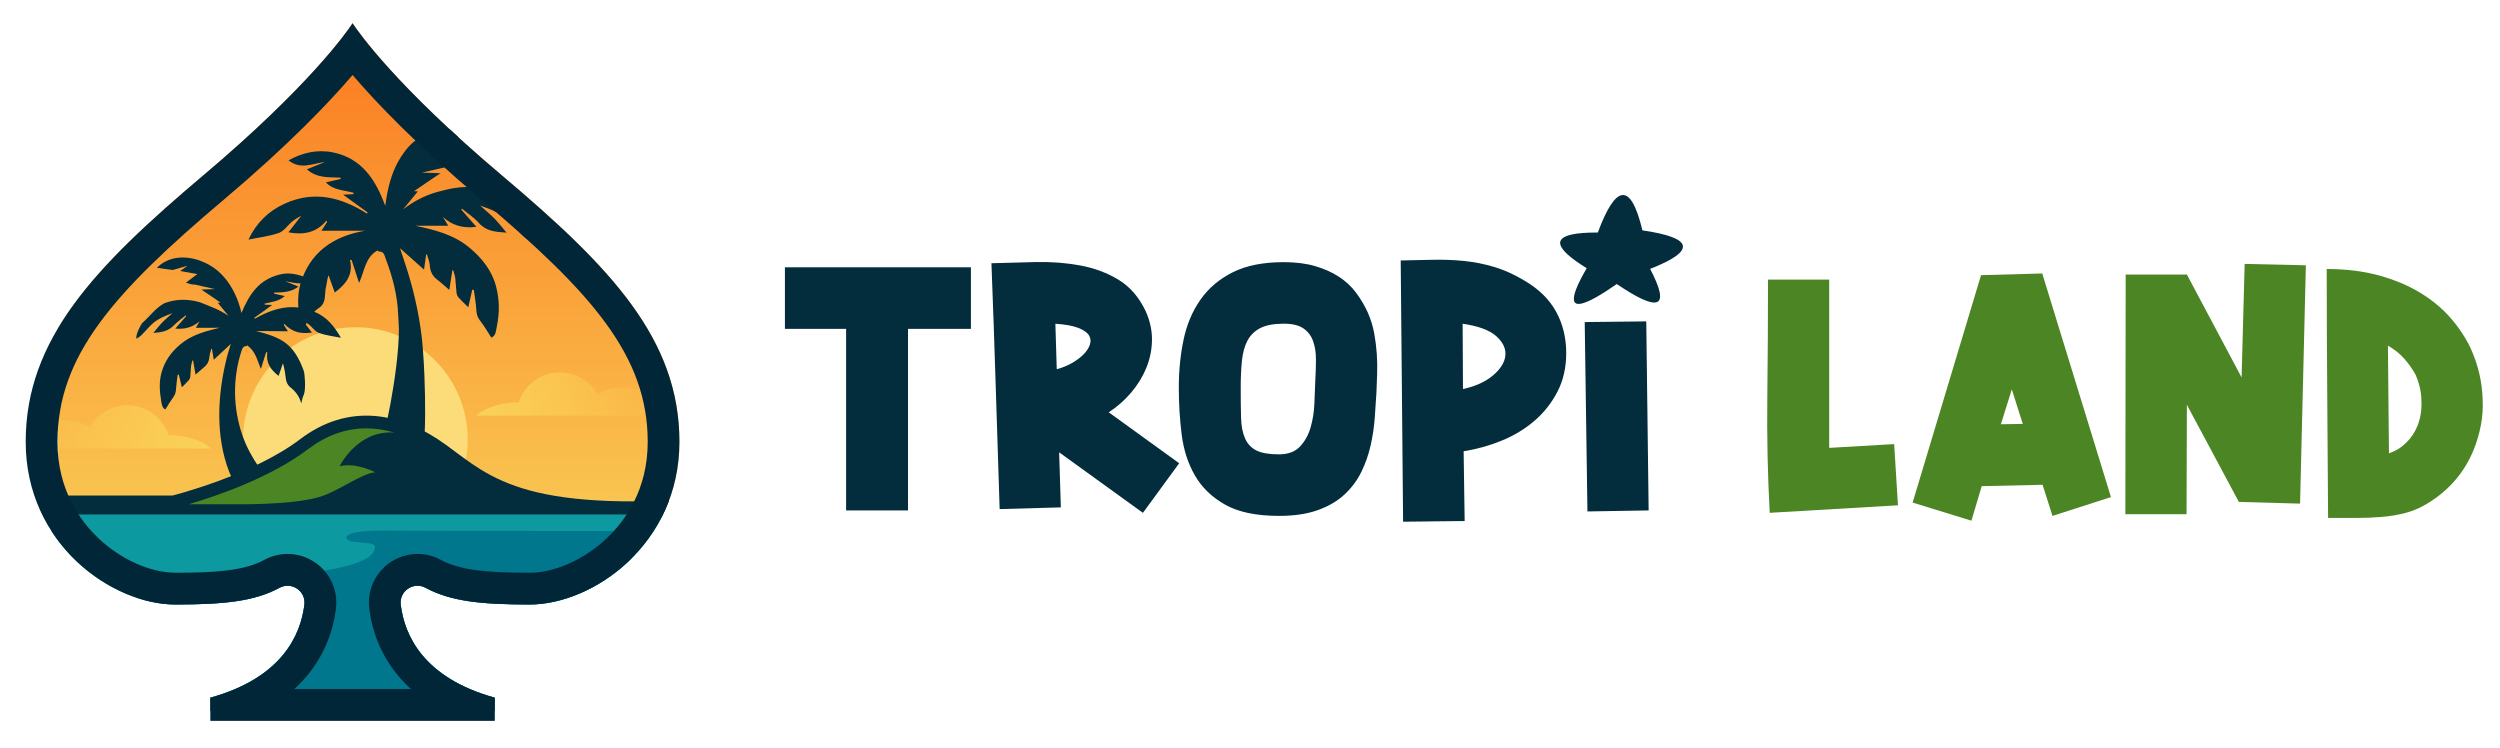 <?xml version="1.0" encoding="UTF-8"?>
<svg xmlns="http://www.w3.org/2000/svg" xmlns:xlink="http://www.w3.org/1999/xlink" version="1.1" id="Layer_2" x="0px" y="0px" viewBox="0 0 1200.52 359.33" style="enable-background:new 0 0 1200.52 359.33;" xml:space="preserve">
<style type="text/css">
	.st0{clip-path:url(#SVGID_00000149363468711656682660000002655627778240996523_);}
	.st1{fill:url(#SVGID_00000101802754270125867900000016280402236075114174_);}
	.st2{fill:#FCDC79;}
	.st3{fill:#032C3D;}
	.st4{fill:#4C8624;}
	.st5{fill:#0D99A0;}
	.st6{fill:#01778E;}
	.st7{fill:url(#SVGID_00000108308992787851091040000005902705781600440486_);}
	.st8{fill:url(#SVGID_00000170994523370549375850000007086044647593791362_);}
	.st9{fill:#002638;}
</style>
<g>
	<g>
		<g>
			<defs>
				<path id="SVGID_1_" d="M240.98,84.18c-50.7-42.79-68.77-68.67-71.47-72.75l-0.19-0.29l-0.19,0.29      c-2.7,4.08-20.77,29.96-71.47,72.75c-52.24,44.1-85.32,78.6-85.32,127.97c0,49.37,41.7,78.13,71.89,78.13      c22.71,0,37.76-1.4,49.95-8c5.85-3.17,12.81,1.52,11.99,8.12c-1.8,14.63-10.84,35.12-45.17,44.62v11.14h68.11h0.38h68.11v-11.14      c-34.33-9.5-43.37-29.99-45.17-44.62c-0.81-6.6,6.15-11.29,11.99-8.12c12.19,6.6,27.24,8,49.95,8      c30.2,0,71.89-28.76,71.89-78.13C326.29,162.79,293.22,128.28,240.98,84.18z"></path>
			</defs>
			<clipPath id="SVGID_00000009582635445567600990000018357185073416361899_">
				<use xlink:href="#SVGID_1_" style="overflow:visible;"></use>
			</clipPath>
			<g style="clip-path:url(#SVGID_00000009582635445567600990000018357185073416361899_);">
				
					<linearGradient id="SVGID_00000107579466000574852300000013957280481027264675_" gradientUnits="userSpaceOnUse" x1="190.047" y1="286.514" x2="190.047" y2="-11.595">
					<stop offset="0" style="stop-color:#F9D359"></stop>
					<stop offset="1" style="stop-color:#FB711B"></stop>
				</linearGradient>
				
					<rect x="27.9" y="-18.01" style="fill:url(#SVGID_00000107579466000574852300000013957280481027264675_);" width="324.3" height="265.07"></rect>
				<circle class="st2" cx="170.65" cy="211.08" r="53.94"></circle>
				<path class="st3" d="M250.52,105.06L250.52,105.06c-2.84-4.44-7.56-9.97-14.7-12.98c0,0,0.01,0,0.01,0      c-9.29-4.82-23.19-0.57-23.19-0.57l0,0c-6.8,1.51-13.13,4.44-19.07,9.05c2.34-2.85,4.67-5.7,7.1-8.66      c-0.83-0.05-1.62-0.09-1.84-0.1c2.55-1.74,5.32-3.64,8.13-5.56l4.6-3.06l-8.95-0.29c4.08-0.93,8.16-1.86,13.1-2.99      c0.01,0.01,0.02,0.01,0.02,0.02l5.99-1.31l-7.49-5.57l7.49-3.18l-3.26-2.99c0,0,5.8-4.53,9.36-4.53c0,0-13.02-2.2-24.16,2.84      c0,0-0.01,0-0.01,0c-5.36,1.81-9.48,7.43-11.77,11.27c-0.09,0.15-0.18,0.3-0.27,0.46c-0.22,0.38-0.42,0.73-0.6,1.06      c-0.09,0.16-0.18,0.32-0.26,0.48c-0.57,1.09-0.88,1.78-0.88,1.78l0,0c-2.6,5.62-3.99,11.92-4.88,18.61      c-4.63-12.61-11.25-22.79-25.04-25.65c-7.61-1.57-14.76,0.14-21.38,3.8c5.73,4.67,11.62,1.49,17.52,0.78      c-2.82,1.15-5.65,2.3-8.7,3.54c4.78,4.32,10.52,3.75,16.07,3.97c0.05,0.22,0.09,0.45,0.14,0.67c-2.38,0.54-4.76,1.07-7.11,1.6      c3.5,3.86,8.7,3.71,13.3,5.02c-0.03,0.23-0.07,0.45-0.1,0.68c-1.52,0.07-3.05,0.13-4.93,0.22c4.09,2.97,7.93,5.75,11.77,8.54      c-0.1,0.19-0.2,0.39-0.3,0.58c-12.44-7.95-25.46-11.17-39.51-4.8c-7.85,3.56-13.63,9.3-17.41,17.26      c5.06-1.04,10-1.58,14.57-3.18c2.43-0.85,4.17-3.58,6.3-5.37c1.34-1.12,2.82-2.05,4.47-2.84c-2.04,2.61-4.07,5.22-6.16,7.9      c7.27,1.37,13.45,0.2,18.26-5.63c0.11,0.22,0.22,0.43,0.33,0.65c-0.92,1.42-1.83,2.84-2.71,4.21c7.03,0,13.99,0,20.96,0      c-15.7,2.69-26.62,10.61-31.13,25.67c-0.5,1.83-1.96,8.29-0.15,16.39c0.09,0.13,0.18,0.27,0.26,0.41c0.84,1.46,1,3.3,1.61,5.54      c0,0,1.4-7.22,7.57-11.15c3.42-2.58,2.22-6.58,3.07-9.96c0.44-1.76,0.5-3.62,1.21-5.55c0.98,2.75,1.96,5.49,2.97,8.34      c5.27-3.92,9.02-8.45,7.32-15.7c0.26,0.02,0.52,0.03,0.78,0.05c1.14,3.49,2.28,6.98,3.6,11.02c2.65-5.72,2.87-12.32,8.92-15.64      c0.03,0.04,0.24,0.56,0.41,0.55c2.78-0.19,2.92,2.17,3.56,3.83c3.25,8.5,5.5,17.25,5.87,26.39c0.09,2.2,0.23,4.42,0.35,6.63      c0.05,11.57-2.24,26.34-3.97,35.84c-0.7,3.57-1.4,7.15-1.89,9.55l0,0l0,0c-0.29,1.41-0.5,2.42-0.59,2.78      c-0.38,1.51-5.24,23.5-7.72,34.71c7.55,0,15.11,0,22.67,0c1.5-7.67,2.48-15.5,3.1-23.12c0-0.01,0-0.01,0-0.02      c1.34-10.21,1.11-25.15,0.69-35.76c0-0.24,0-0.48-0.01-0.72c-0.18-4.78-0.44-8.89-0.68-12.09c0-0.01,0-0.01,0-0.01l0,0      c-0.28-3.67-0.53-6.13-0.63-7c-1.43-11.69-4.02-23.18-7.75-34.48c-0.9-2.73-1.81-5.45-2.7-8.12c3.78,3.37,7.47,6.66,11.55,10.3      c0.38-2.7,0.7-4.95,1.01-7.2c0.12-0.06,0.25-0.11,0.37-0.17c0.48,1.73,1.28,3.44,1.38,5.19c0.17,2.94,1.2,5.2,3.56,6.98      c1.99,1.5,3.8,3.22,5.82,4.96c0.51-3.29,0.98-6.33,1.46-9.37c0.14-0.03,0.27-0.07,0.41-0.1c0.34,1.27,0.84,2.52,1,3.81      c0.29,2.34,0.3,4.72,0.59,7.06c0.1,0.83,0.53,1.74,1.09,2.36c1.38,1.53,2.92,2.92,4.57,4.55c0.69-3.07,1.29-5.72,1.89-8.37      c0.26-0.01,0.51-0.03,0.77-0.04c0.42,3.23,1.01,6.45,1.2,9.7c0.11,1.94,0.49,3.47,1.74,5.06c2.02,2.55,3.64,5.42,5.49,8.27      c2.26-1.06,2.18-3.41,2.61-5.42c1.37-6.43,1.3-12.87-0.38-19.25c-2.01-7.64-6.72-13.46-12.62-18.44      c-7.53-6.36-16.66-8.64-26.12-10.65c5.06,0,10.11,0,15.77,0c-1.04-1.76-1.78-2.99-2.52-4.23c4.44,4.11,9.71,5.59,16.05,4.75      c-2.49-2.84-4.87-5.55-7.25-8.26c0.12-0.15,0.24-0.3,0.35-0.46c2.73,2.26,5.78,4.23,8.1,6.86c3.47,3.94,7.9,4.31,13.29,4.65      c-2.18-2.56-3.87-4.79-5.82-6.78c-1.99-2.04-4.22-3.85-6.86-6.22c4.9,1.68,9.16,3.39,12.64,6.37c2.93,2.5,5.35,5.58,8.11,8.29      c0.91,0.89,2.1,1.51,3.2,2.21C254.82,110.83,250.52,105.06,250.52,105.06z"></path>
				<path class="st3" d="M109.07,171.11c-0.04,0.16-0.08,0.32-0.12,0.48c-4.5,17.84-5.62,37.71,1.17,55.14      c0.49,1.27,3.02,6.35,5.88,11.61h19.02c-7.3-9.18-14.68-17.88-18.65-29.39c-4.45-12.92-4.71-27.02-0.52-40.04      c0.43-1.32,0.74-2.72,2.52-2.72c0.11,0,0.25-0.29,0.28-0.39c4.06,2.84,4.82,7.03,6.63,11.39c0.83-2.68,1.67-5.36,2.51-8.04      c0.19-0.01,0.38-0.02,0.57-0.03c-0.66,5.23,1.43,8.24,5.43,11.4c0.69-2.03,1.39-4.05,2.09-6.08c0.42,1.35,0.63,2.64,0.91,4.04      c0.53,2.69,0.17,5.17,2.31,7.22c2.74,2.13,4.74,4.66,5.57,8.08c0.33-1.37,0.52-2.76,1.12-4.05c0.06-0.12,0.14-0.09,0.17-0.4      c0.95-2.47,0.44-9.84-0.14-11.4c-4.76-12.93-10.6-15.86-22.84-18.97c5.11,0.06,10.19,0.02,15.29,0.13      c-0.66-1.03-1.31-2.05-1.98-3.08c0.08-0.16,0.16-0.31,0.25-0.47c3.89,4.03,7.81,4.9,13.27,4.14c-1.49-1.92-2.98-3.84-4.47-5.75      c1.13,0.56,2.28,1.27,3.23,2.07c1.52,1.27,2.73,3.2,4.58,3.86c3.49,1.26,7,1.61,10.58,2.34c-3.12-5.4-6.76-10.03-12.66-12.44      c-10.57-4.3-19.1-2.04-28.74,3.28c-0.08-0.11-0.15-0.28-0.22-0.41c2.87-2.06,5.74-4.12,8.61-6.17c-1.2-0.06-2.4-0.11-3.6-0.17      c-0.02-0.16-0.05-0.33-0.07-0.49c3.55-0.85,6.88-1.11,9.7-3.62c-1.73-0.39-3.45-0.78-5.18-1.18c0.03-0.16,0.07-0.32,0.1-0.49      c4.37-0.11,8.05-0.17,11.67-2.88c-2.1-0.86-4.21-1.72-6.31-2.58c4.7,0.78,8.4,2.18,12.7-0.6c-5.02-2.23-9.92-4.04-15.47-2.62      c-10.06,2.57-14.46,9.38-18.33,18.5c-0.04-0.2-0.08-0.41-0.12-0.61c-0.71-3.23-4.73-18.53-18.33-23.96l0,0      c0,0-13.01-6.3-22.16,2.86l7.63,1.02l7.12-2.03l-3.56,2.54l7.93,1.4c0.09,0.04,0.18,0.08,0.28,0.12      c-1.81,1.35-3.62,2.71-5.44,4.06c1.39,0.49,2.87,1,4.36,0.95c0.01,0,0.01-0.01,0.02-0.01c3.17,0.71,6.35,1.43,9.52,2.15      c-2.16,0.08-4.34,0.14-6.49,0.24c0.97,0.64,2.42,1.6,3.28,2.18c2.13,1.44,3.9,2.67,5.94,4.07c-0.46,0.02-0.89,0.05-1.34,0.07      c1.71,2.09,3.42,4.19,5.13,6.28c-4.27-2.98-9-4.61-13.8-6.54c-5.75-1.6-11.3-1.62-16.9,0.46c-4.48,2.43-6.86,6.2-10.72,9.57      c0,0,0.48-0.68-0.15,0.21c-0.79,1.12-2.96,5.14-2.66,7.32c0.73-0.43,1.6-0.93,2.28-1.58c2.05-1.98,3.68-4.18,5.91-6.04      c2.66-2.22,5.91-3.49,9.16-4.69c-1.63,1.5-3.43,2.96-4.96,4.55c-1.54,1.59-2.81,3.29-4.23,4.96c3.75-0.31,6.9-0.7,9.66-3.45      c1.84-1.83,3.84-3.39,5.89-4.98c0.08,0.11,0.17,0.22,0.26,0.33c-1.75,2-3.5,4.01-5.25,6.01c4.58,0.37,8.08-0.51,11.65-3.46      c-0.61,1.03-1.21,2.06-1.82,3.09c3.8,0,7.61,0.01,11.4-0.03c-6.86,1.75-13.29,3.31-18.84,7.98c-4.34,3.66-7.43,7.9-8.99,13.44      c-1.3,4.63-0.95,9.21-0.15,13.96c0.25,1.48,0.48,3.05,1.94,3.88c1.26-2.01,2.52-4.12,3.91-6.02c0.86-1.18,1.13-2.28,1.23-3.69      c0.17-2.37,0.48-4.69,0.79-7.04c0.18,0.01,0.37,0.02,0.56,0.02c0.49,2.02,0.97,4.04,1.45,6.06c1.1-1.11,2.26-2.16,3.28-3.34      c0.42-0.48,0.7-1.09,0.77-1.7c0.21-1.73,0.18-3.42,0.38-5.13c0.11-0.95,0.45-1.85,0.68-2.77c0.1,0.02,0.2,0.05,0.3,0.07      c0.39,2.26,0.77,4.52,1.16,6.79c1.36-1.24,2.77-2.46,4.18-3.64c1.68-1.4,2.32-2.92,2.52-5.08c0.12-1.29,0.57-2.53,0.93-3.77      c0.09,0.04,0.18,0.08,0.27,0.12c0.29,1.74,0.57,3.48,0.85,5.22c2.75-2.52,5.47-5.05,8.21-7.62      C110.25,167.32,109.67,168.78,109.07,171.11z"></path>
				<path class="st3" d="M25.95,237.95h56.92c0,0,38.21-9.55,61.3-27.07s48.17-13.14,70.06,2.79s38.21,34.23,140.92,24.28v10.29      H24.76L25.95,237.95z"></path>
				<path class="st4" d="M154.33,238.35c8.4-2.73,20.1-11.35,25.87-11.54c0,0-9.35-4.98-17.12-2.89c0,0,8.47-17.51,26.29-16.2      c-4.55-1.34-9.05-2.02-13.49-2.02c-9.81,0-19.24,3.38-28.02,10.05c-18.33,13.91-45.12,22.83-57.22,26.39h22.08      C112.73,242.13,140.86,242.73,154.33,238.35z"></path>
				<rect x="24.89" y="247.06" class="st5" width="324.16" height="94.26"></rect>
				<path class="st6" d="M306.59,255c0,0-97.13,0-121.54-0.2c-23.66-0.19-19.51,4.78-15.72,5.31s10.98,0.36,10.68,2.39      c-0.39,2.63,1.06,12.61-67.94,15.26c-33.98,1.31-73.78,17.38-76.16,34.1c-2.39,16.72-2.65,29.46-2.65,29.46h251.85L306.59,255z"></path>
				
					<linearGradient id="SVGID_00000080183564863445735100000003779013462512764822_" gradientUnits="userSpaceOnUse" x1="228.677" y1="189.214" x2="320.044" y2="189.214">
					<stop offset="0" style="stop-color:#F9D359"></stop>
					<stop offset="1" style="stop-color:#FED256;stop-opacity:0"></stop>
				</linearGradient>
				<path style="fill:url(#SVGID_00000080183564863445735100000003779013462512764822_);" d="M320.04,199.59      c-2.63-7.87-10.91-13.62-20.73-13.62c-4.59,0-8.85,1.26-12.35,3.41c-3.58-6.29-10.34-10.54-18.09-10.54      c-9.24,0-17.07,6.03-19.78,14.36c-8.65,0.06-16.2,2.6-20.42,6.39H320.04z"></path>
				
					<linearGradient id="SVGID_00000113321238609778217390000011832739566953871017_" gradientUnits="userSpaceOnUse" x1="664.121" y1="204.982" x2="755.487" y2="204.982" gradientTransform="matrix(-1 0 0 1 765.446 0)">
					<stop offset="0" style="stop-color:#F9D359"></stop>
					<stop offset="1" style="stop-color:#FED256;stop-opacity:0"></stop>
				</linearGradient>
				<path style="fill:url(#SVGID_00000113321238609778217390000011832739566953871017_);" d="M9.96,215.36      c2.63-7.87,10.91-13.62,20.73-13.62c4.59,0,8.85,1.26,12.35,3.41c3.58-6.29,10.34-10.54,18.09-10.54      c9.24,0,17.07,6.03,19.78,14.36c8.65,0.06,16.2,2.6,20.42,6.39H9.96z"></path>
			</g>
		</g>
		<path class="st9" d="M169.32,36.01c11.19,13.11,30.57,33.46,61.82,59.84c52.99,44.73,79.9,75,79.9,116.31    c0,22.99-10.78,37.95-19.82,46.46c-10.75,10.12-24.86,16.4-36.81,16.4c-19.83,0-33.17-1.01-42.68-6.16    c-3.45-1.87-7.32-2.86-11.2-2.86c-6.7,0-13.1,2.89-17.56,7.93c-4.41,4.99-6.48,11.67-5.66,18.33    c1.26,10.25,5.71,25.62,20.02,38.64h-27.82h-0.38h-27.82c14.31-13.02,18.76-28.39,20.02-38.64c0.82-6.66-1.24-13.34-5.66-18.33    c-4.46-5.04-10.86-7.93-17.56-7.93c-3.88,0-7.75,0.99-11.2,2.86c-9.51,5.15-22.85,6.16-42.68,6.16c-11.95,0-26.06-6.29-36.81-16.4    c-9.04-8.51-19.82-23.48-19.82-46.46c0-41.32,26.91-71.58,79.9-116.31C138.75,69.47,158.12,49.13,169.32,36.01 M169.32,11.15    l-0.19,0.29c-2.7,4.08-20.77,29.96-71.47,72.75c-52.24,44.1-85.32,78.6-85.32,127.97c0,49.37,41.7,78.13,71.89,78.13    c22.71,0,37.76-1.4,49.95-8c1.29-0.7,2.63-1.01,3.92-1.01c4.61,0,8.7,3.99,8.07,9.14c-1.8,14.63-10.84,35.12-45.17,44.62v11.14    h68.11h0.38h68.11v-11.14c-34.33-9.5-43.37-29.99-45.17-44.62c-0.63-5.15,3.46-9.14,8.07-9.14c1.3,0,2.64,0.32,3.92,1.01    c12.19,6.6,27.24,8,49.95,8c30.2,0,71.89-28.76,71.89-78.13c0-49.37-33.07-83.88-85.32-127.97    c-50.7-42.79-68.77-68.67-71.47-72.75L169.32,11.15L169.32,11.15z"></path>
	</g>
	<g>
		<g>
			<path class="st3" d="M376.92,128.36h89.32v29.56h-30.21v87.19h-29.72v-87.19h-29.39V128.36z"></path>
			<path class="st3" d="M532.42,197.99l33.83,24.47l-17.41,23.81l-40.23-29.06l0.82,26.44l-29.39,0.82     c-0.66-19.92-1.29-39.63-1.89-59.11c-0.6-19.48-1.29-39.13-2.05-58.95c6.9-0.22,14.04-0.41,21.43-0.57     c7.39-0.16,14.48,0.39,21.26,1.64c6.79,1.26,12.92,3.56,18.39,6.9c5.47,3.34,9.8,8.35,12.97,15.02c2.08,4.6,3.09,9.22,3.04,13.87     c-0.06,4.65-0.96,9.11-2.71,13.38c-1.75,4.27-4.19,8.24-7.31,11.9C540.05,192.21,536.47,195.36,532.42,197.99z M506.8,155.46     l0.66,21.84c2.52-0.66,4.9-1.61,7.14-2.87c2.24-1.26,4.13-2.65,5.66-4.19c1.53-1.53,2.57-3.12,3.12-4.76     c0.55-1.64,0.38-3.15-0.49-4.52c-0.88-1.37-2.6-2.54-5.17-3.53C515.15,156.44,511.51,155.79,506.8,155.46z"></path>
			<path class="st3" d="M656.88,150.2c1.42,3.28,2.44,6.6,3.04,9.93c0.6,3.34,1.01,6.62,1.23,9.85c0.22,3.23,0.27,6.4,0.16,9.52     c-0.11,3.12-0.22,6.1-0.33,8.95c-0.22,3.83-0.49,7.94-0.82,12.32c-0.33,4.38-0.99,8.76-1.97,13.14     c-0.99,4.38-2.46,8.59-4.43,12.64c-1.97,4.05-4.65,7.66-8.05,10.84c-3.39,3.18-7.66,5.69-12.81,7.55     c-5.15,1.86-11.39,2.79-18.72,2.79c-10.84,0-19.43-1.78-25.78-5.34c-6.35-3.56-11.19-8.21-14.53-13.96     c-3.34-5.75-5.47-12.29-6.4-19.62c-0.93-7.33-1.4-14.89-1.4-22.66c0-8.1,0.77-15.79,2.3-23.07c1.53-7.28,4.24-13.68,8.13-19.21     c3.88-5.53,9.06-9.91,15.52-13.14c6.46-3.23,14.61-4.84,24.47-4.84c5.69,0,10.7,0.63,15.02,1.89c4.32,1.26,8.13,2.96,11.41,5.09     c3.28,2.13,6.05,4.71,8.29,7.72C653.46,143.61,655.35,146.81,656.88,150.2z M631.6,183.04c0.22-3.61,0.33-7.09,0.33-10.43     c0-3.34-0.47-6.29-1.4-8.87c-0.93-2.57-2.49-4.6-4.68-6.08c-2.19-1.48-5.31-2.22-9.36-2.22c-4.82,0-8.59,0.71-11.33,2.13     c-2.74,1.42-4.79,3.45-6.16,6.08c-1.37,2.63-2.24,5.86-2.63,9.69c-0.38,3.83-0.57,8.1-0.57,12.81c0,5.48,0.05,10.24,0.16,14.29     c0.11,4.05,0.74,7.39,1.89,10.02s2.96,4.57,5.42,5.83c2.46,1.26,6.1,1.89,10.92,1.89c4.38,0,7.74-1.26,10.1-3.78     c2.35-2.52,4.05-5.58,5.09-9.2c1.04-3.61,1.64-7.44,1.81-11.49C631.35,189.67,631.49,186.11,631.6,183.04z"></path>
			<path class="st3" d="M732.08,134.77c6.9,4.05,11.96,9.03,15.19,14.94c3.23,5.91,4.84,12.54,4.84,19.87     c0,6.9-1.4,13.05-4.19,18.47c-2.79,5.42-6.49,10.1-11.08,14.04c-4.6,3.94-9.85,7.12-15.76,9.52c-5.91,2.41-11.99,4.1-18.23,5.09     l0.49,33.5l-29.56,0.33l-1.15-125.45c5.36-0.11,10.56-0.22,15.6-0.33c5.03-0.11,9.99,0.08,14.86,0.57     c4.87,0.49,9.69,1.45,14.45,2.87C722.31,129.62,727.16,131.81,732.08,134.77z M702.53,186.82c6.02-1.31,10.84-3.5,14.45-6.57     c3.61-3.06,5.58-6.24,5.91-9.52s-1.12-6.38-4.35-9.28c-3.23-2.9-8.62-4.9-16.17-5.99L702.53,186.82z"></path>
			<path class="st3" d="M791.69,245.11l-29.39,0.49l-1.31-90.94l29.56-0.33L791.69,245.11z"></path>
			<path class="st3" d="M767.29,111.66c4.14-11.16,7.92-17.13,11.32-17.92c3.82-0.89,7.18,4.74,10.09,16.88     c12.23,1.79,18.7,4.21,19.4,7.24c0.72,3.11-4.51,6.87-15.69,11.26c2.36,4.53,3.85,8.1,4.46,10.71c0.73,3.15,0.21,4.94-1.58,5.35     c-2.95,0.69-9.25-2.25-18.91-8.79c-7.79,5.44-13.39,8.56-16.79,9.35c-2.16,0.5-3.4,0.05-3.73-1.36     c-0.57-2.45,1.46-7.64,6.09-15.59c-7.82-4.83-12.05-8.64-12.69-11.42c-0.51-2.2,1.25-3.77,5.27-4.7     C757.52,111.96,761.77,111.63,767.29,111.66z"></path>
		</g>
		<g>
			<path class="st4" d="M849.01,134.28h29.39v80.79l31.2-1.81l1.81,29.39l-61.58,3.61c-0.99-18.06-1.37-36.64-1.15-55.75     C848.9,171.41,849.01,152.67,849.01,134.28z"></path>
			<path class="st4" d="M951.31,132.14l29.39-0.82l33,107.39l-28.08,9.03l-4.76-14.94l-29.23,0.66l-4.93,16.58l-28.24-8.7     L951.31,132.14z M966.09,186.98l-5.25,16.75l10.51-0.16L966.09,186.98z"></path>
			<path class="st4" d="M1076.43,181.24l1.48-54.51l29.39,0.66l-2.79,114.45l-29.39-0.82l-24.96-46.63l-0.16,52.54h-29.39     l0.16-115.1h29.39L1076.43,181.24z"></path>
			<path class="st4" d="M1117.97,248.72c-0.11-20.03-0.25-39.93-0.41-59.69c-0.16-19.76-0.25-39.71-0.25-59.85     c9.17,0,17.47,1.01,24.9,3.04c7.43,2.03,14.01,4.76,19.74,8.21s10.62,7.47,14.67,12.07c4.04,4.6,7.32,9.52,9.83,14.78     c3.6,7.99,5.51,16.15,5.73,24.47c0.22,4.16-0.05,8.27-0.82,12.32c-0.76,4.05-1.91,7.99-3.44,11.82     c-4.48,11.06-12.02,19.76-22.61,26.11c-3.28,1.97-6.72,3.42-10.32,4.35c-3.61,0.93-7.4,1.56-11.39,1.89     c-3.99,0.33-8.11,0.49-12.37,0.49S1122.56,248.72,1117.97,248.72z M1146.7,165.97l0.5,51.72c3.21-1.09,5.97-2.79,8.29-5.09     c2.32-2.3,4.09-4.93,5.31-7.88c1.54-3.83,2.21-7.88,1.99-12.15c0-4.05-0.94-8.26-2.82-12.64c-1.44-2.63-3.21-5.14-5.31-7.55     C1152.56,169.96,1149.91,167.83,1146.7,165.97z"></path>
		</g>
	</g>
</g>
</svg>
